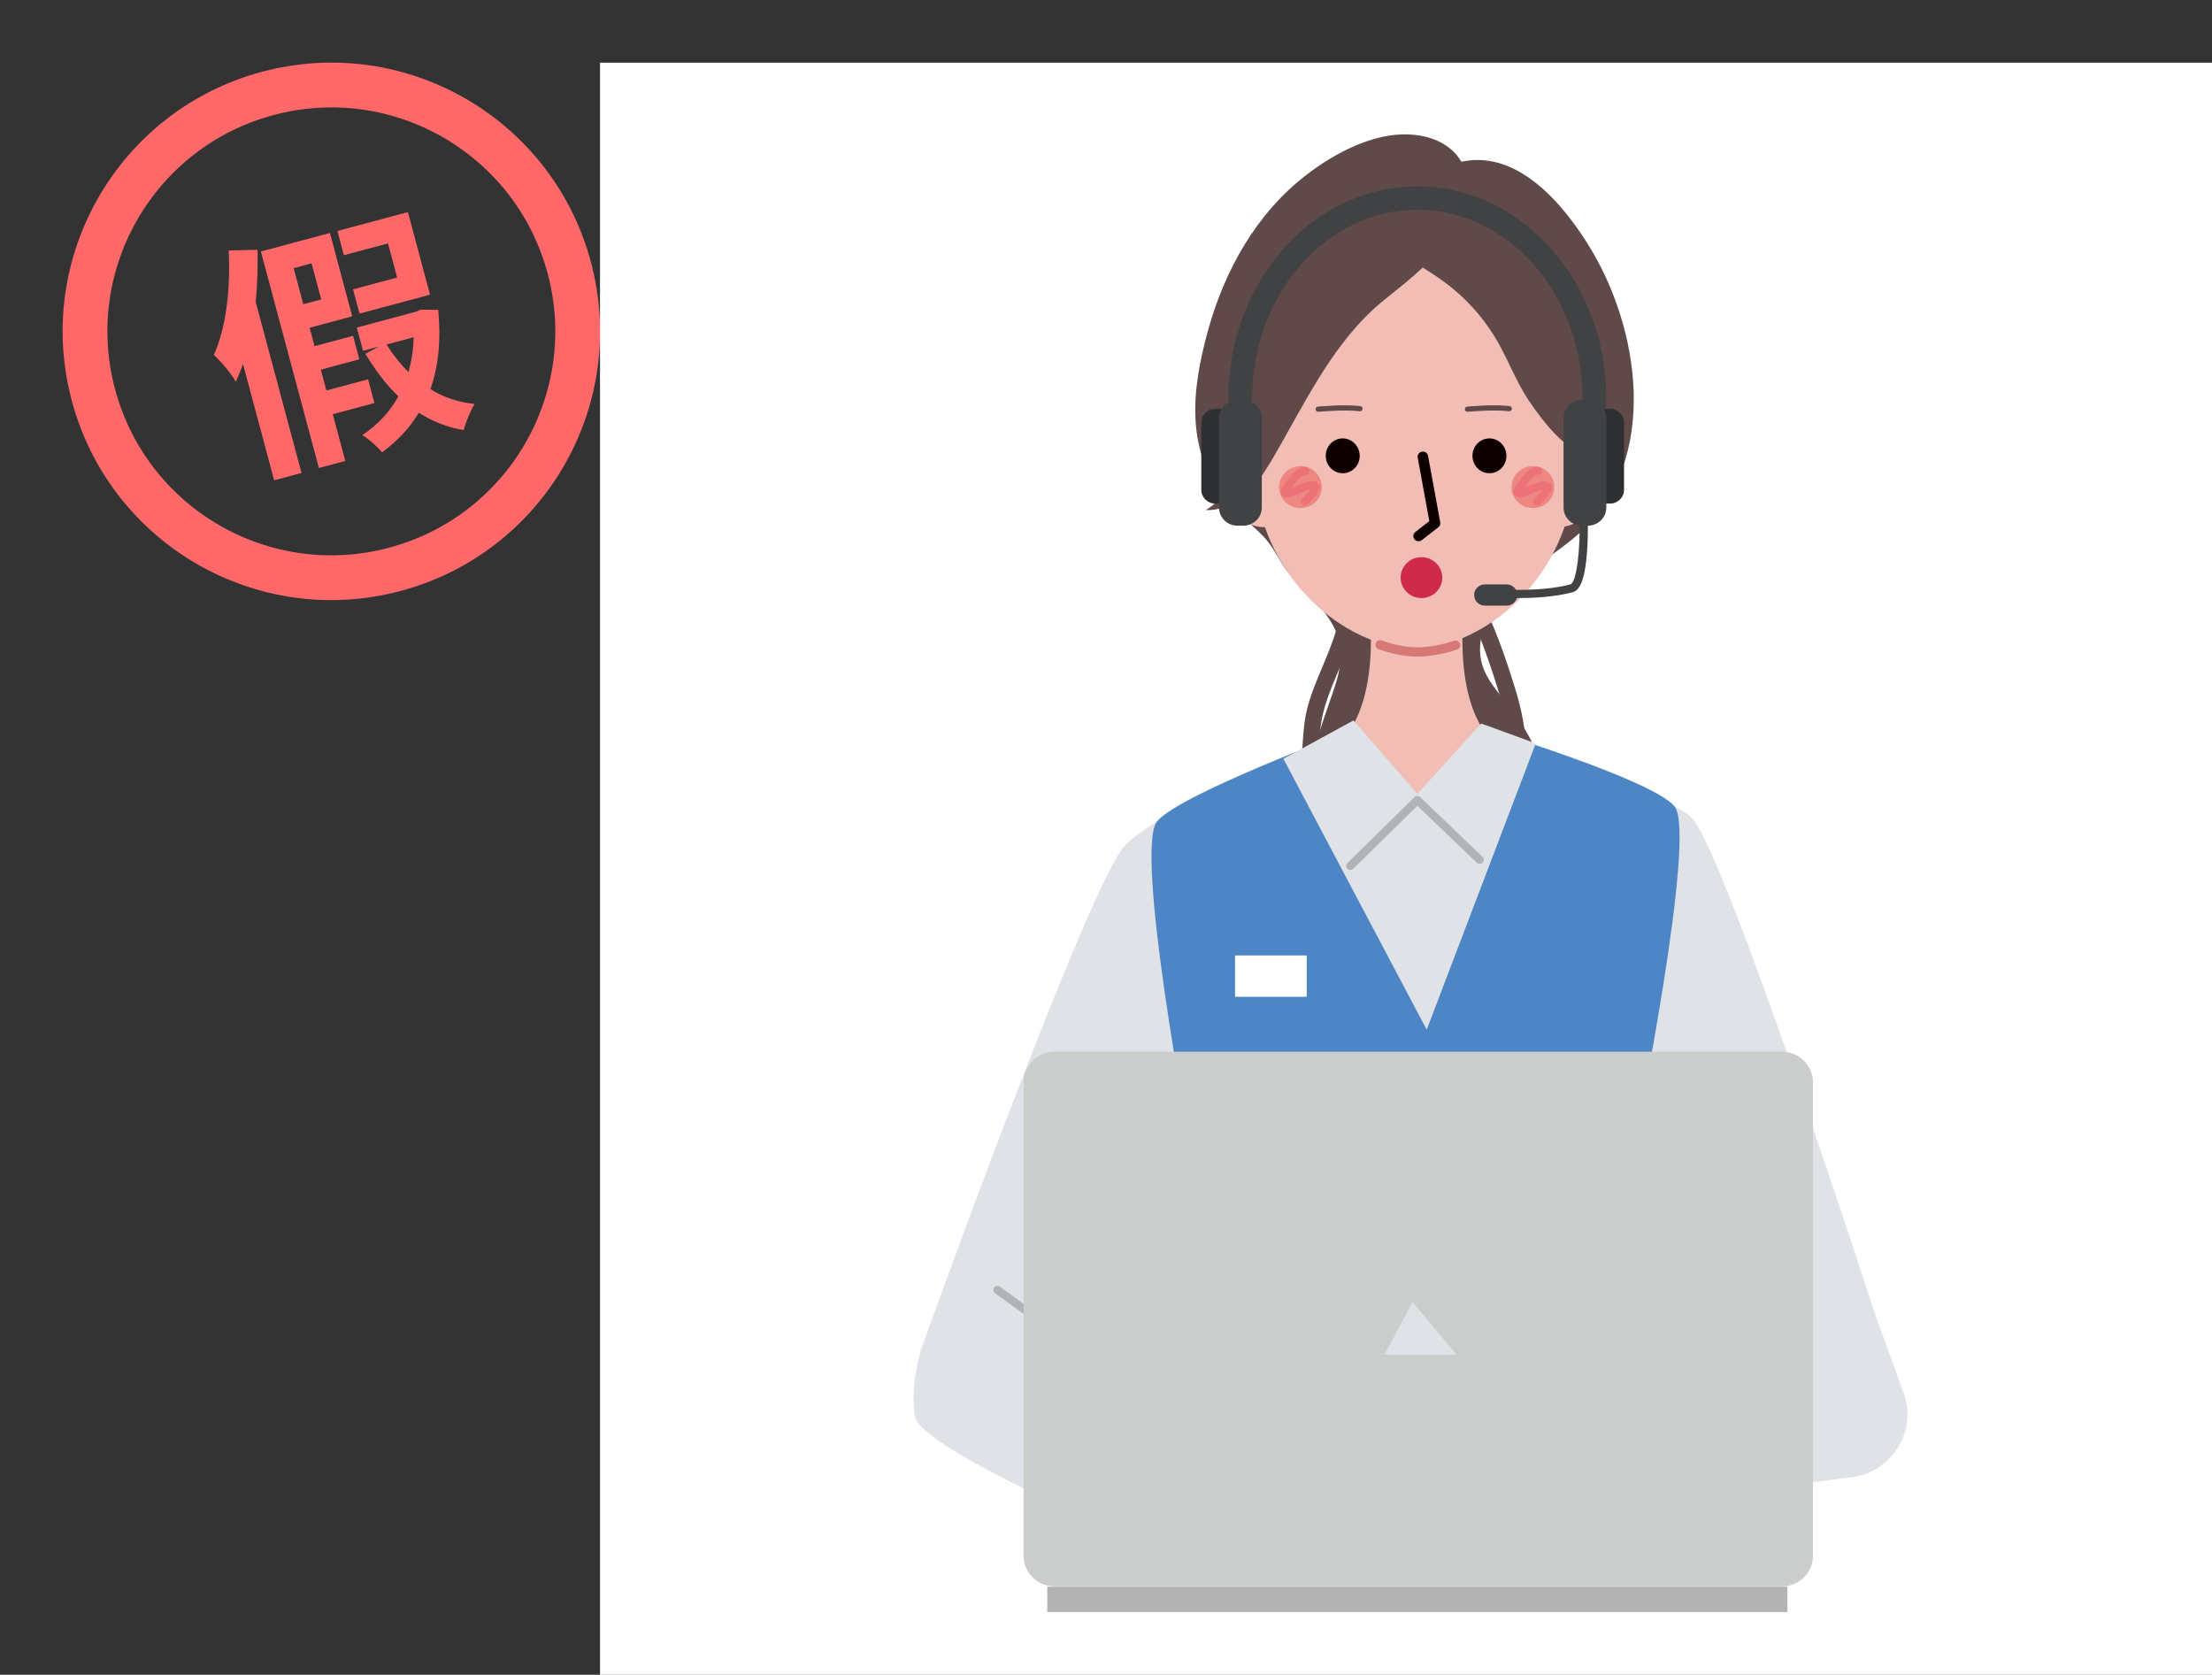 <svg width="247" height="187" viewBox="0 0 247 187" fill="none" xmlns="http://www.w3.org/2000/svg">
<rect x="0" y="0" width="247" height="187" fill="#333333" stroke="none"/>
<path d="M10.437 44.118C6.506 29.447 15.212 14.368 29.882 10.437C44.553 6.506 59.632 15.212 63.563 29.883C67.494 44.553 58.788 59.632 44.117 63.563C29.447 67.494 14.368 58.788 10.437 44.118Z" stroke="#FF6868" stroke-width="5"/>
<path d="M45.548 23.682L48.019 32.905L40.149 35.013L39.424 32.309L44.347 30.99L43.325 27.176L38.403 28.495L37.678 25.791L45.548 23.682ZM25.537 27.971L28.761 27.89C28.78 29.798 28.759 31.775 28.547 33.687L33.67 52.809L30.614 53.628L27.135 40.645C26.889 41.349 26.628 41.999 26.333 42.629C25.927 41.868 24.63 40.273 23.879 39.634C25.26 36.568 25.751 32.233 25.537 27.971ZM34.791 29.405L32.79 29.941L33.869 33.971L35.871 33.435L34.791 29.405ZM41.811 45.004L37.16 46.25L38.558 51.47L35.61 52.26L29.131 28.081L36.839 26.015L39.332 35.319L34.572 36.595L35.123 38.65L39.423 37.498L40.126 40.121L35.826 41.274L36.449 43.6L41.101 42.353L41.811 45.004ZM46.191 37.656L43.162 38.467C43.874 39.61 44.699 40.635 45.611 41.55C45.95 40.329 46.16 39.055 46.191 37.656ZM46.988 34.572L48.938 34.601C49.261 38.08 48.944 41.005 48.061 43.445C49.53 44.385 51.21 44.92 52.999 45.107C52.53 45.842 52.008 47.141 51.778 48.015C49.933 47.726 48.305 47.061 46.767 46.082C45.75 47.803 44.388 49.212 42.678 50.511C42.131 49.875 41.172 49.001 40.452 48.586C42.152 47.463 43.526 45.993 44.482 44.259C43.115 42.944 41.899 41.328 40.802 39.505L42.296 38.699L40.538 39.17L39.843 36.574L46.496 34.791L46.988 34.572Z" fill="#FF6868"/>
<rect width="180" height="180" transform="translate(67 7)" fill="white"/>
<g clip-path="url(#clip0_1265_4017)">
<path d="M102.855 150.648C102.855 150.648 101.522 154.998 102.186 158.217C102.866 161.505 122.615 170.065 122.615 170.065L130.319 159.205L112.902 144.067L102.855 150.648Z" fill="#DFE3E7"/>
<path d="M199.591 177.171H116.941V180.003H199.591V177.171Z" fill="#B3B3B4"/>
<path d="M163.711 66.235C163.897 67.082 164.012 67.949 164.281 68.778C164.563 69.644 164.985 70.474 165.319 71.324C165.993 73.051 166.579 74.807 167.141 76.572C167.689 78.288 168.176 80.039 168.399 81.827C168.515 82.751 168.504 83.686 168.509 84.613C168.515 85.482 168.445 86.293 168.273 87.146C168.068 88.15 167.896 89.158 167.641 90.149C167.378 91.171 167.058 92.18 166.73 93.183C166.577 93.651 166.91 94.176 167.378 94.303C167.878 94.438 168.364 94.137 168.517 93.666C168.818 92.742 169.114 91.815 169.364 90.878C169.603 89.982 169.764 89.079 169.95 88.173C170.138 87.249 170.345 86.319 170.369 85.374C170.393 84.428 170.383 83.467 170.321 82.522C170.197 80.631 169.756 78.737 169.2 76.928C168.644 75.119 168.047 73.318 167.383 71.543C167.02 70.579 166.609 69.636 166.219 68.683C165.835 67.745 165.719 66.729 165.504 65.746C165.399 65.266 164.827 64.986 164.365 65.11C163.859 65.247 163.612 65.749 163.717 66.23L163.711 66.235Z" fill="#604949"/>
<path d="M149.791 66.734C149.77 69.885 148.302 72.861 147.114 75.782C146.488 77.322 145.924 78.875 145.693 80.523C145.564 81.45 145.496 82.382 145.435 83.314C145.373 84.225 145.306 85.131 145.314 86.042C145.324 87.101 145.392 88.163 145.553 89.211C145.703 90.173 145.956 91.118 146.015 92.09C146.045 92.581 146.418 93.001 146.942 93.001C147.421 93.001 147.899 92.584 147.87 92.09C147.811 91.124 147.601 90.178 147.426 89.225C147.273 88.385 147.211 87.534 147.182 86.681C147.12 84.901 147.254 83.09 147.445 81.32C147.794 78.072 149.488 75.153 150.574 72.114C151.195 70.381 151.63 68.575 151.643 66.731C151.646 66.24 151.216 65.82 150.716 65.82C150.216 65.82 149.791 66.238 149.789 66.731L149.791 66.734Z" fill="#604949"/>
<path d="M178.204 87.352C178.204 87.352 187.227 89.169 189.09 91.535C193.194 96.746 209.479 147.056 209.479 147.056L197.15 152.204L176.944 111.197L178.201 87.349L178.204 87.352Z" fill="#DFE3E7"/>
<path d="M135.761 88.123C135.761 88.123 126.94 92.399 125.236 94.879C120.274 102.107 102.782 150.862 102.782 150.862L111.687 161.291L139.675 112.344L135.761 88.123Z" fill="#DFE3E7"/>
<path d="M175.333 24.41C172.385 20.588 168.189 16.983 163.187 18.058C161.835 15.782 159.312 15.108 157.374 15.013C153.315 14.812 149.017 17.123 145.935 19.482C140.274 23.816 136.74 30.196 134.885 36.915C133.047 43.575 132.283 50.463 137.116 56.165C138.468 57.757 140.411 58.946 141.664 60.588C142.556 61.758 143.102 63.116 144.12 64.27C146.225 66.657 149.154 68.847 149.646 72.177C149.945 74.195 149.227 76.21 148.547 78.138C146.865 82.897 144.894 88.908 146.813 93.862C147.816 96.45 149.996 98.521 152.565 99.654C155.135 100.789 158.062 101.03 160.844 100.589C163.771 100.124 166.604 98.896 168.767 96.904C170.931 94.913 172.385 92.132 172.544 89.225C172.756 85.271 170.649 81.55 168.168 78.428C167.171 77.171 166.077 75.93 165.571 74.414C164.534 71.305 166.26 67.901 168.625 65.601C170.99 63.301 173.976 61.703 176.417 59.479C185.38 51.313 183.176 36.595 177.301 27.249C176.728 26.338 176.07 25.368 175.333 24.415V24.41Z" fill="#604949"/>
<path d="M129.214 91.704C131.781 88.678 145.663 83.813 145.663 83.813L157.699 84.975L169.735 83.813C169.735 83.813 183.617 88.68 186.184 91.704C188.751 94.731 182.763 126.665 182.08 130.025C181.395 133.387 178.145 147.336 178.145 147.336L180.362 161.753L135.799 161.518L137.258 147.336C137.258 147.336 134.009 133.387 133.324 130.025C132.638 126.663 126.652 94.728 129.219 91.704H129.214Z" fill="#DFE3E7"/>
<path d="M129.214 91.704C131.781 88.678 150.611 81.639 150.611 81.639L158.266 83.007L165.572 81.299C165.572 81.299 184.405 86.99 186.969 90.017C189.536 93.043 182.757 126.665 182.075 130.027C181.389 133.389 178.14 147.339 178.14 147.339L180.357 161.756L135.794 161.521L137.253 147.339C137.253 147.339 134.004 133.389 133.318 130.027C132.633 126.665 126.647 94.731 129.214 91.707V91.704Z" fill="#4D85C5"/>
<path d="M141.209 34.723C144.341 30.555 151.81 27.304 157.96 26.459L157.968 26.763L157.976 26.459C164.125 27.304 171.595 30.555 174.726 34.723C177.301 38.154 175.944 47.922 175.841 52.523C175.624 62.619 167.95 71.123 159.137 72.431L159.142 72.61C158.75 72.61 158.36 72.589 157.97 72.56C157.581 72.589 157.191 72.61 156.799 72.61L156.804 72.431C147.991 71.123 140.317 62.619 140.099 52.523C139.997 47.922 138.637 38.151 141.215 34.723H141.209Z" fill="#F1BDB5"/>
<path d="M180.827 52.037C180.685 54.755 177.309 58.444 174.519 58.83C171.729 59.202 172.963 56.194 172.581 53.413C172.2 50.648 174.146 48.089 176.933 47.711C179.723 47.331 180.972 49.23 180.827 52.034V52.037Z" fill="#F1BDB5"/>
<path d="M134.361 52.037C134.503 54.755 137.879 58.444 140.669 58.83C143.459 59.202 142.225 56.194 142.607 53.413C142.989 50.648 141.043 48.089 138.256 47.711C135.466 47.331 134.216 49.23 134.361 52.034V52.037Z" fill="#F1BDB5"/>
<path d="M158.132 29.404C156.457 28.342 154.815 27.249 153.503 25.751C153.089 25.279 152.726 24.761 152.452 24.198C150.305 19.754 154.925 17.453 158.465 17.559C160.188 17.612 161.94 17.667 163.566 18.233C165.235 18.811 166.671 19.891 168.017 21.016C169.829 22.529 171.541 24.156 173.14 25.884C174.75 27.624 175.753 29.7 176.887 31.746C178.083 33.899 178.989 36.212 179.518 38.61C179.881 40.248 180.05 41.901 180.11 43.573C180.131 44.191 180.3 44.769 180.338 45.366C180.386 46.166 180.061 46.935 180.075 47.737C180.088 48.627 180.663 49.636 181.569 49.642C179.628 49.56 177.715 48.902 176.145 47.775C175.938 48.636 176.887 49.929 177.742 50.471C177.833 50.529 177.795 50.664 177.688 50.674C175.298 50.912 172.471 47.336 170.735 44.761C169.205 42.493 168.305 39.867 166.867 37.541C165.432 35.217 163.545 33.162 161.335 31.525C160.309 30.764 159.212 30.088 158.129 29.401L158.132 29.404Z" fill="#604949"/>
<path d="M164.566 50.141C164.166 51.134 164.615 52.275 165.582 52.689C166.558 53.104 167.663 52.642 168.068 51.651C168.466 50.658 168.017 49.52 167.042 49.103C166.085 48.688 164.972 49.156 164.566 50.141Z" fill="#0E0000"/>
<path d="M148.184 50.141C147.784 51.134 148.235 52.275 149.2 52.689C150.173 53.104 151.281 52.642 151.686 51.651C152.082 50.658 151.633 49.52 150.66 49.103C149.7 48.688 148.59 49.156 148.182 50.141H148.184Z" fill="#0E0000"/>
<path d="M150.662 81.645C154.538 75.932 152.6 65.461 152.6 65.461L158.191 65.91L163.781 65.461C163.781 65.461 161.843 75.932 165.719 81.645C167.31 83.987 157.747 93.949 157.747 93.949C157.747 93.949 149.074 83.99 150.662 81.645Z" fill="#F1BDB5"/>
<path d="M142.822 54.39C142.822 55.687 143.889 56.733 145.209 56.733C146.528 56.733 147.593 55.684 147.593 54.39C147.593 53.096 146.526 52.048 145.209 52.048C143.892 52.048 142.822 53.096 142.822 54.39Z" fill="#EF8781"/>
<path d="M145.695 56.456C145.806 56.456 145.918 56.416 146.007 56.334C146.615 55.779 147.596 54.763 147.34 54.203C147.257 54.018 147.106 53.88 146.902 53.804C146.367 53.606 145.55 53.888 144.491 54.372L144.341 54.44C144.303 54.456 144.265 54.472 144.233 54.485C144.252 54.459 144.273 54.432 144.295 54.403C144.341 54.34 144.394 54.271 144.451 54.195C144.738 53.809 145.341 52.998 145.738 53.022C145.986 53.022 146.201 52.837 146.211 52.589C146.219 52.341 146.023 52.135 145.771 52.124C145.757 52.124 145.744 52.124 145.73 52.124C144.859 52.124 144.171 53.051 143.714 53.667C143.661 53.738 143.612 53.804 143.567 53.862C143.19 54.351 142.817 54.91 143.15 55.325C143.483 55.74 144.128 55.51 144.709 55.264C144.749 55.246 144.808 55.219 144.878 55.188C145.639 54.839 146.069 54.705 146.311 54.657C146.064 54.984 145.62 55.465 145.386 55.676C145.201 55.845 145.193 56.131 145.365 56.31C145.453 56.405 145.577 56.453 145.698 56.453L145.695 56.456Z" fill="#EC7278"/>
<path d="M168.786 54.39C168.786 55.687 169.853 56.733 171.173 56.733C172.493 56.733 173.557 55.684 173.557 54.39C173.557 53.096 172.49 52.048 171.173 52.048C169.856 52.048 168.786 53.096 168.786 54.39Z" fill="#EF8781"/>
<path d="M171.659 56.456C171.77 56.456 171.883 56.416 171.969 56.334C172.576 55.779 173.557 54.763 173.302 54.203C173.218 54.018 173.068 53.88 172.864 53.804C172.329 53.606 171.512 53.888 170.453 54.372L170.302 54.44C170.264 54.456 170.227 54.472 170.195 54.485C170.213 54.459 170.235 54.432 170.256 54.403C170.302 54.34 170.356 54.271 170.412 54.195C170.7 53.809 171.302 52.998 171.7 53.022C171.947 53.022 172.162 52.837 172.173 52.589C172.181 52.341 171.985 52.135 171.732 52.124C171.719 52.124 171.705 52.124 171.692 52.124C170.821 52.124 170.133 53.051 169.676 53.667C169.622 53.738 169.574 53.804 169.528 53.862C169.152 54.351 168.778 54.91 169.111 55.325C169.445 55.74 170.09 55.51 170.67 55.264C170.711 55.246 170.77 55.219 170.84 55.188C171.6 54.839 172.03 54.705 172.272 54.657C172.025 54.984 171.581 55.465 171.348 55.676C171.162 55.845 171.154 56.131 171.326 56.31C171.415 56.405 171.538 56.453 171.659 56.453V56.456Z" fill="#EC7278"/>
<path d="M206.697 164.96L165.953 170.081L163.074 160.996L209.328 146.605L212.675 155.843C213.994 160.048 211.137 164.402 206.697 164.962V164.96Z" fill="#DFE3E7"/>
<path d="M141.846 51.638C141.102 52.879 140.29 54.086 139.223 55.069C137.981 56.212 136.339 57.028 134.638 56.955C136.398 55.927 137.519 54.065 138.089 52.135C138.659 50.202 138.745 48.171 138.882 46.163C139.263 40.617 140.113 34.989 142.642 30.017C144.591 26.184 147.657 22.749 151.584 20.802C154.933 19.141 160.061 17.654 161.776 22.342C163.685 27.563 156.387 31.667 153.205 34.665C148.386 39.207 145.529 45.331 142.212 51.026C142.091 51.231 141.973 51.435 141.849 51.641L141.846 51.638Z" fill="#604949"/>
<path d="M163.859 45.979C163.859 45.979 163.878 45.979 163.889 45.979C163.919 45.976 166.77 45.712 168.493 45.918C168.654 45.939 168.8 45.825 168.821 45.667C168.84 45.509 168.727 45.366 168.566 45.345C166.781 45.128 163.956 45.392 163.835 45.403C163.674 45.419 163.556 45.559 163.572 45.717C163.588 45.865 163.714 45.979 163.865 45.979H163.859Z" fill="#604949"/>
<path d="M147.192 45.979C147.192 45.979 147.211 45.979 147.222 45.979C147.252 45.976 150.103 45.712 151.826 45.918C151.985 45.939 152.133 45.825 152.154 45.667C152.173 45.509 152.06 45.366 151.899 45.345C150.114 45.128 147.289 45.392 147.168 45.403C147.007 45.419 146.889 45.559 146.905 45.717C146.921 45.865 147.047 45.979 147.198 45.979H147.192Z" fill="#604949"/>
<path d="M158.401 60.432C158.527 60.432 158.656 60.393 158.763 60.308L160.605 58.88C160.774 58.748 160.857 58.534 160.82 58.325L159.462 50.899C159.406 50.584 159.105 50.373 158.78 50.434C158.46 50.489 158.247 50.79 158.306 51.102L159.602 58.188L158.038 59.403C157.782 59.601 157.739 59.962 157.941 60.213C158.056 60.358 158.229 60.432 158.403 60.432H158.401Z" fill="#0E0000"/>
<path d="M158.269 73.31C158.484 73.31 158.696 73.302 158.906 73.289C160.185 73.204 161.465 72.945 162.712 72.526C162.986 72.433 163.131 72.14 163.037 71.871C162.943 71.601 162.645 71.459 162.37 71.551C161.209 71.942 160.021 72.182 158.833 72.261C157.457 72.351 155.928 72.103 154.288 71.517C154.017 71.422 153.713 71.556 153.616 71.826C153.517 72.093 153.657 72.388 153.931 72.486C155.463 73.035 156.92 73.313 158.269 73.313V73.31Z" fill="#D67976"/>
<path d="M179.792 45.654H179.301C178.443 45.654 177.747 46.337 177.747 47.18V54.699C177.747 55.542 178.443 56.226 179.301 56.226H179.792C180.65 56.226 181.346 55.542 181.346 54.699V47.18C181.346 46.337 180.65 45.654 179.792 45.654Z" fill="#2E2F31"/>
<path d="M135.697 56.226H136.189C137.047 56.226 137.742 55.542 137.742 54.699V47.18C137.742 46.337 137.047 45.654 136.189 45.654H135.697C134.839 45.654 134.143 46.337 134.143 47.18V54.699C134.143 55.542 134.839 56.226 135.697 56.226Z" fill="#2E2F31"/>
<path d="M178.035 46.306C178.035 46.306 178.016 46.306 178.008 46.306C177.274 46.293 176.694 45.696 176.707 44.978C176.71 44.811 176.712 44.642 176.712 44.473C176.712 32.864 168.437 23.417 158.266 23.417C148.096 23.417 139.82 32.864 139.82 44.473C139.82 45.194 139.226 45.778 138.492 45.778C137.758 45.778 137.164 45.194 137.164 44.473C137.164 31.424 146.631 20.81 158.263 20.81C169.896 20.81 179.362 31.427 179.362 44.473C179.362 44.658 179.362 44.843 179.357 45.028C179.344 45.738 178.752 46.306 178.032 46.306H178.035Z" fill="#414244"/>
<path d="M177.304 44.666H176.656C175.516 44.666 174.592 45.574 174.592 46.694V56.669C174.592 57.789 175.516 58.697 176.656 58.697H177.304C178.444 58.697 179.368 57.789 179.368 56.669V46.694C179.368 45.574 178.444 44.666 177.304 44.666Z" fill="#414244"/>
<path d="M138.185 58.697H138.833C139.973 58.697 140.897 57.789 140.897 56.669V46.694C140.897 45.574 139.973 44.666 138.833 44.666H138.185C137.045 44.666 136.121 45.574 136.121 46.694V56.669C136.121 57.789 137.045 58.697 138.185 58.697Z" fill="#414244"/>
<path d="M169.517 66.782C168.59 66.782 167.963 66.747 167.896 66.742C167.641 66.726 167.447 66.512 167.461 66.261C167.477 66.01 167.692 65.82 167.95 65.834C167.993 65.834 172.28 66.076 175.347 65.255C176.043 65.068 176.519 61.331 176.363 57.258C176.352 57.007 176.554 56.796 176.809 56.785C177.067 56.772 177.279 56.973 177.29 57.224C177.29 57.245 177.365 59.273 177.234 61.328C176.981 65.263 176.223 65.963 175.591 66.132C173.562 66.676 171.1 66.779 169.517 66.779V66.782Z" fill="#414244"/>
<path d="M168.227 67.624H165.813C165.147 67.624 164.606 67.093 164.606 66.438C164.606 65.783 165.147 65.252 165.813 65.252H168.227C168.893 65.252 169.434 65.783 169.434 66.438C169.434 67.093 168.893 67.624 168.227 67.624Z" fill="#414244"/>
<path d="M171.49 83.008L165.399 80.787L158.266 88.649L151.135 80.443L143.306 84.719L159.312 114.974L171.49 83.008Z" fill="#DFE3E7"/>
<path d="M150.786 97.139C150.668 97.139 150.549 97.095 150.458 97.007C150.278 96.831 150.278 96.543 150.458 96.363L157.938 89.013C158.118 88.836 158.409 88.834 158.589 89.008L165.547 95.674C165.73 95.848 165.735 96.139 165.555 96.318C165.375 96.498 165.082 96.503 164.9 96.326L158.269 89.975L151.111 97.007C151.02 97.097 150.902 97.139 150.783 97.139H150.786Z" fill="#B0B4B7"/>
<path d="M145.913 106.684H137.911V111.301H145.913V106.684Z" fill="white"/>
<path d="M118.468 149.634C118.371 149.634 118.277 149.605 118.194 149.544L111.106 144.397C110.899 144.247 110.856 143.961 111.009 143.761C111.163 143.557 111.45 143.515 111.657 143.666L118.745 148.813C118.952 148.963 118.995 149.249 118.842 149.449C118.75 149.571 118.611 149.634 118.468 149.634Z" fill="#B0B4B7"/>
<path d="M198.975 117.435H117.761C115.848 117.435 114.297 118.959 114.297 120.84V173.73C114.297 175.61 115.848 177.134 117.761 177.134H198.975C200.889 177.134 202.44 175.61 202.44 173.73V120.84C202.44 118.959 200.889 117.435 198.975 117.435Z" fill="#CBCCCC"/>
<path d="M157.745 145.401L154.576 151.256H162.655L157.745 145.401Z" fill="#DFE3E7"/>
<path d="M158.726 66.781C160.01 66.781 161.05 65.759 161.05 64.497C161.05 63.235 160.01 62.213 158.726 62.213C157.442 62.213 156.401 63.235 156.401 64.497C156.401 65.759 157.442 66.781 158.726 66.781Z" fill="#CF2A4A"/>
</g>
<defs>
<clipPath id="clip0_1265_4017">
<rect width="111" height="165" fill="white" transform="translate(102 15)"/>
</clipPath>
</defs>
</svg>
